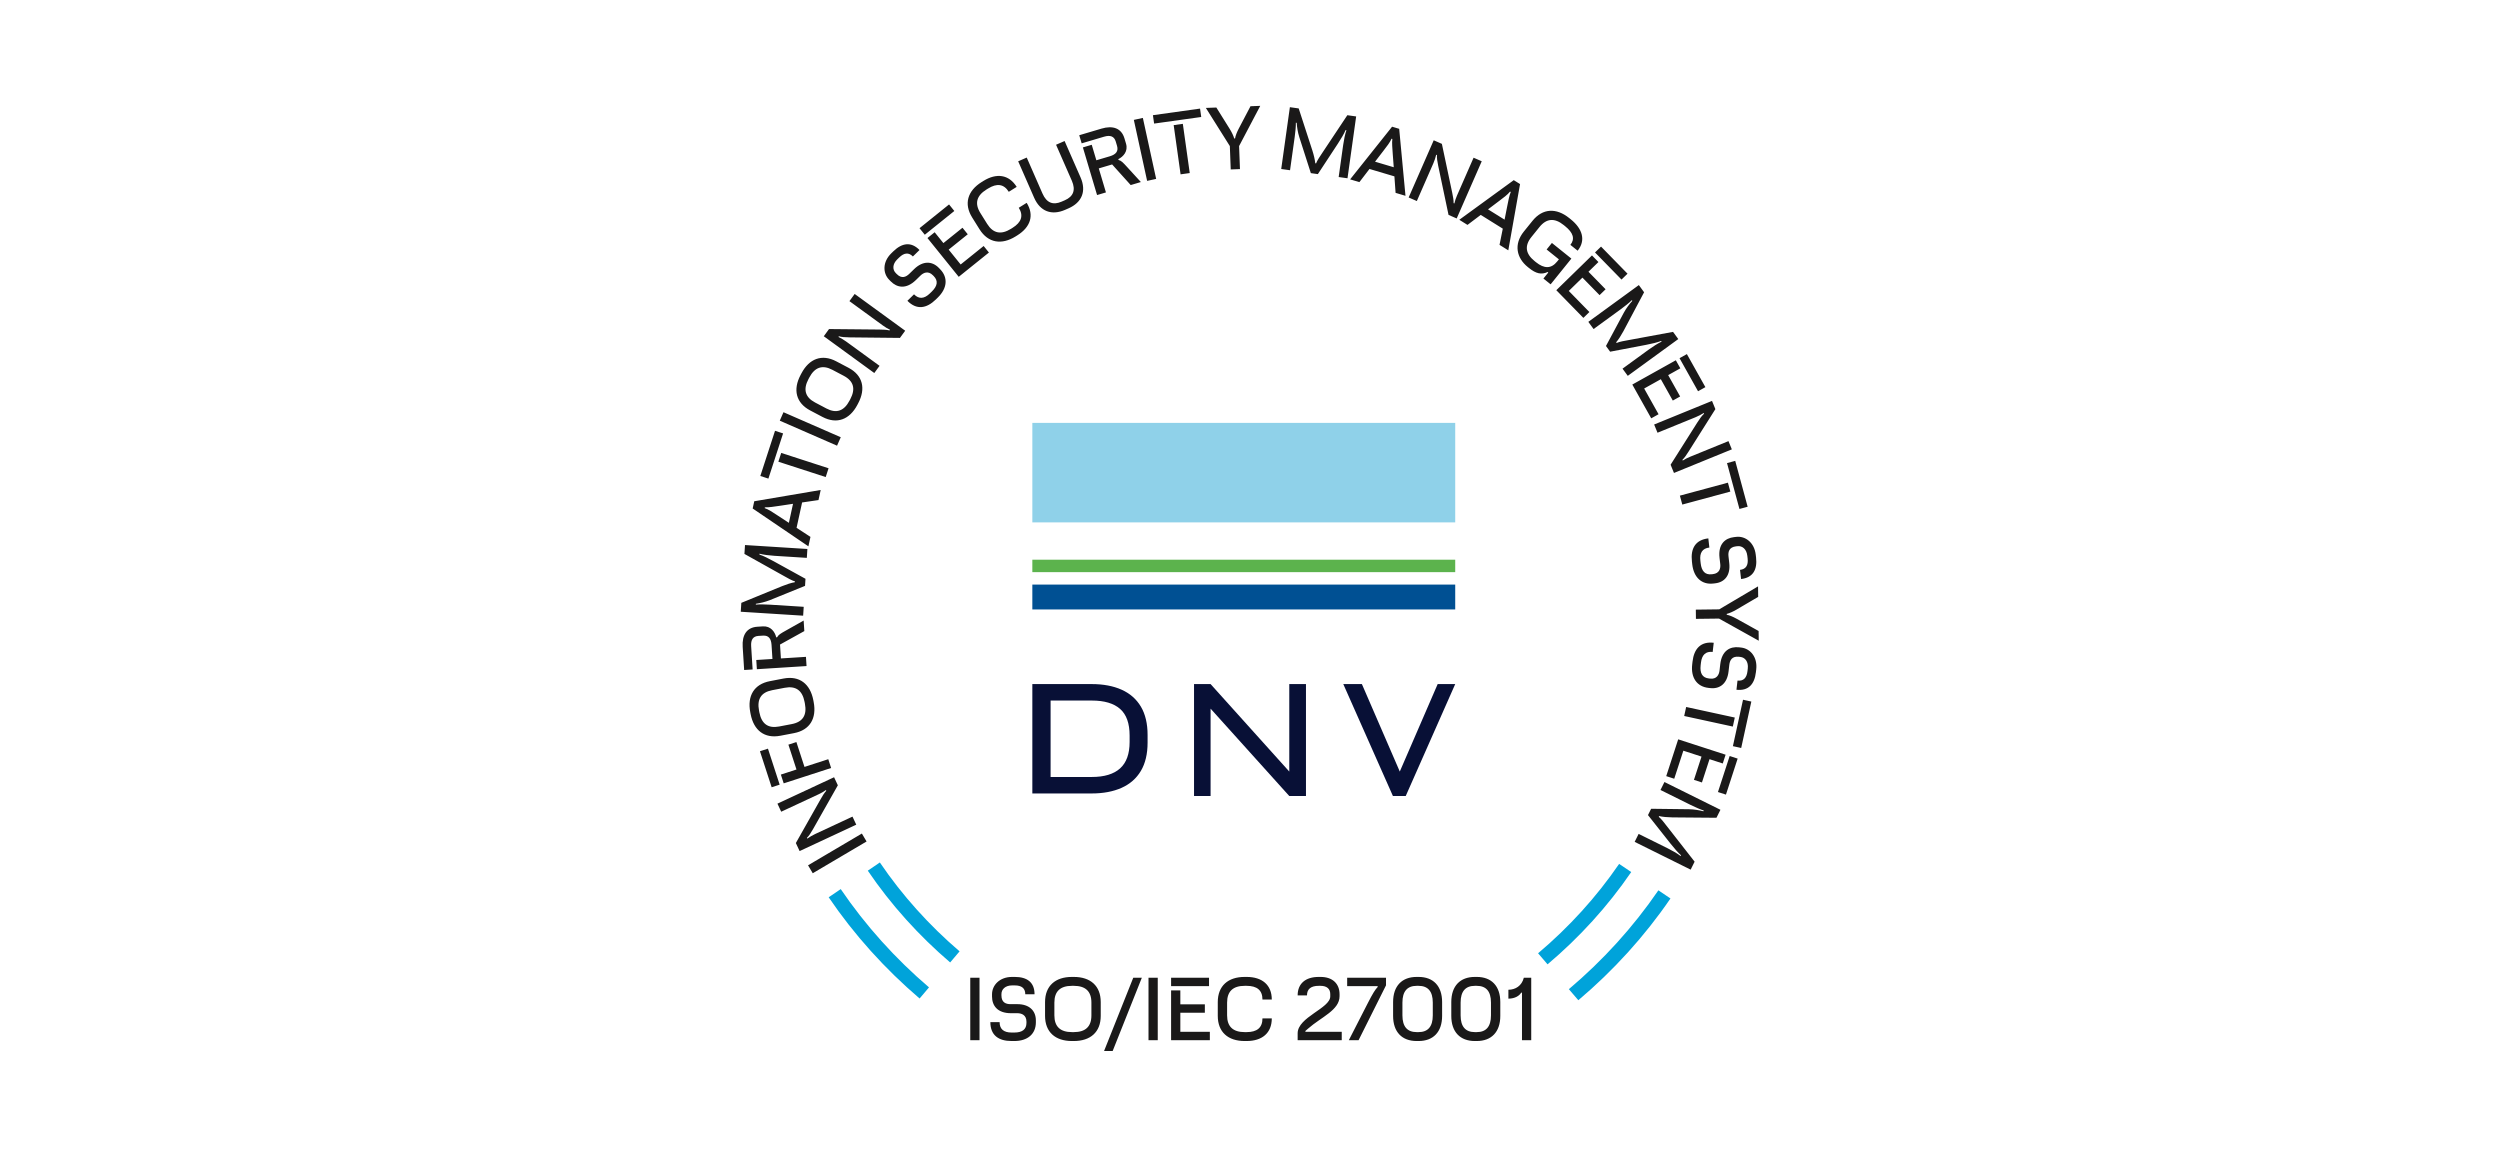 <?xml version="1.0" encoding="UTF-8"?>
<svg width="201px" height="93px" viewBox="0 0 201 93" version="1.1" xmlns="http://www.w3.org/2000/svg" xmlns:xlink="http://www.w3.org/1999/xlink">
    <title>Group 3</title>
    <defs>
        <polygon id="path-1" points="0 87 95 87 95 0 0 0"></polygon>
    </defs>
    <g id="Symbols" stroke="none" stroke-width="1" fill="none" fill-rule="evenodd">
        <g id="Footer" transform="translate(-1104, -294)">
            <g id="Group-3" transform="translate(1104, 294)">
                <polygon id="Fill-14" fill="#FFFFFF" points="0 93 201 93 201 0 0 0"></polygon>
                <g id="Group-4" transform="translate(53, 2)">
                    <g id="Group-8">
                        <path d="M81.306,70.237 L80.334,69.582 C78.305,72.548 75.874,75.214 73.136,77.53 L73.898,78.419 C76.716,76.034 79.218,73.29 81.306,70.237 L81.306,70.237 Z M78.151,68.112 L77.178,67.457 C75.342,70.14 73.14,72.55 70.662,74.644 L71.424,75.533 C73.982,73.371 76.255,70.882 78.151,68.112 L78.151,68.112 Z M24.15,74.488 C21.712,72.4 19.547,70.004 17.74,67.342 L16.771,68.002 C18.637,70.751 20.875,73.225 23.393,75.38 L24.15,74.488 Z M14.595,69.483 L13.626,70.142 C15.687,73.174 18.156,75.902 20.935,78.279 L21.692,77.386 C18.993,75.077 16.596,72.427 14.595,69.483 L14.595,69.483 Z" id="Fill-1" fill="#00A3DA"></path>
                        <path d="M16.672,65.655 L16.294,65.017 L11.967,67.57 L12.345,68.209 L16.672,65.655 Z M15.843,64.304 L15.54,63.656 L12.54,65.055 C12.321,65.156 12.096,65.291 11.906,65.424 L11.878,65.363 C12.044,65.197 12.188,64.982 12.374,64.652 L14.363,61.138 L14.06,60.49 L9.506,62.614 L9.809,63.262 L12.833,61.852 C13.04,61.755 13.225,61.647 13.403,61.52 L13.431,61.581 C13.255,61.773 13.145,61.965 12.969,62.269 L10.986,65.779 L11.289,66.427 L15.843,64.304 Z M13.822,59.746 L13.593,59.04 L11.68,59.66 L11.03,57.661 L10.387,57.87 L11.037,59.868 L9.781,60.276 L10.01,60.982 L13.822,59.746 Z M9.685,61.087 L8.743,58.192 L8.1,58.4 L9.041,61.296 L9.685,61.087 Z M12.42,54.448 L12.39,54.29 C12.139,52.988 11.28,52.308 9.995,52.554 L8.903,52.764 C7.618,53.009 7.072,53.957 7.321,55.26 L7.351,55.417 C7.601,56.719 8.461,57.399 9.745,57.153 L10.838,56.944 C12.122,56.699 12.669,55.75 12.42,54.448 L12.42,54.448 Z M11.715,54.576 C11.89,55.489 11.553,56.045 10.658,56.216 L9.643,56.41 C8.748,56.582 8.229,56.19 8.053,55.276 L8.026,55.131 C7.85,54.218 8.188,53.662 9.083,53.491 L10.097,53.297 C10.993,53.126 11.511,53.517 11.687,54.431 L11.715,54.576 Z M11.846,51.551 L11.799,50.811 L9.785,50.938 L9.714,49.822 L11.668,48.739 L11.613,47.892 L10.168,48.707 C9.765,48.934 9.59,49.031 9.476,49.24 L9.409,49.244 C9.308,48.808 8.968,48.321 8.34,48.361 L7.891,48.389 C7.035,48.443 6.651,49.057 6.712,50.006 L6.83,51.868 L7.511,51.825 L7.393,49.955 C7.36,49.441 7.537,49.155 7.978,49.127 L8.346,49.104 C8.788,49.075 8.999,49.337 9.032,49.852 L9.104,50.981 L7.805,51.063 L7.852,51.804 L11.846,51.551 Z M11.869,42.852 L11.914,42.138 L6.898,41.821 L6.852,42.535 L9.979,44.282 C10.283,44.456 10.692,44.689 10.91,44.743 L10.906,44.81 C10.634,44.853 10.237,44.982 9.892,45.122 L6.602,46.469 L6.557,47.184 L11.573,47.501 L11.619,46.787 L8.923,46.617 C8.535,46.592 8.059,46.582 7.768,46.61 L7.773,46.544 C8.118,46.492 8.513,46.403 8.907,46.247 L11.725,45.104 L11.761,44.535 L9.192,43.119 C8.764,42.884 8.373,42.692 8.057,42.585 L8.062,42.518 C8.399,42.606 8.865,42.662 9.273,42.688 L11.869,42.852 Z M9.501,39.431 C9.141,39.195 8.77,38.943 8.481,38.853 L8.495,38.788 C8.807,38.807 9.263,38.728 9.716,38.663 L10.759,38.506 L10.426,40.036 L9.501,39.431 Z M11.996,41.925 L12.161,41.166 L11.044,40.438 L11.489,38.398 L12.807,38.205 L12.984,37.394 L7.642,38.301 L7.515,38.883 L11.996,41.925 Z M13.387,36.355 L13.616,35.649 L9.81,34.415 L9.58,35.121 L13.387,36.355 Z M8.779,36.48 L9.961,32.846 L9.312,32.636 L8.13,36.269 L8.779,36.48 Z M14.299,33.834 L14.597,33.154 L9.992,31.142 L9.694,31.822 L14.299,33.834 Z M15.927,30.56 L16.002,30.417 C16.621,29.245 16.375,28.178 15.219,27.569 L14.234,27.05 C13.078,26.441 12.057,26.841 11.438,28.013 L11.363,28.155 C10.743,29.328 10.989,30.395 12.146,31.004 L13.129,31.522 C14.286,32.131 15.307,31.732 15.927,30.56 L15.927,30.56 Z M15.296,30.22 C14.861,31.043 14.25,31.266 13.444,30.842 L12.531,30.36 C11.725,29.935 11.564,29.306 11.999,28.483 L12.068,28.353 C12.503,27.53 13.113,27.307 13.92,27.732 L14.833,28.213 C15.64,28.637 15.8,29.267 15.365,30.09 L15.296,30.22 Z M17.293,27.991 L17.716,27.413 L15.04,25.465 C14.845,25.323 14.618,25.191 14.41,25.089 L14.45,25.035 C14.676,25.1 14.934,25.122 15.313,25.125 L19.355,25.168 L19.777,24.59 L15.716,21.634 L15.294,22.211 L17.991,24.175 C18.175,24.309 18.36,24.419 18.557,24.513 L18.518,24.567 C18.264,24.506 18.042,24.503 17.691,24.495 L13.654,24.456 L13.232,25.034 L17.293,27.991 Z M22.236,22.083 L22.399,21.923 C23.162,21.18 23.238,20.311 22.582,19.641 L22.479,19.535 C21.936,18.979 21.193,18.957 20.493,19.639 L20.104,20.018 C19.845,20.27 19.492,20.437 19.094,20.029 L19.015,19.948 C18.752,19.68 18.743,19.239 19.141,18.851 L19.295,18.702 C19.688,18.318 20.059,18.275 20.396,18.62 L20.928,18.101 C20.253,17.412 19.523,17.527 18.822,18.209 L18.659,18.368 C17.945,19.065 17.976,19.968 18.482,20.485 L18.609,20.615 C19.11,21.128 19.847,21.288 20.643,20.511 L21.007,20.156 C21.247,19.922 21.629,19.746 22.008,20.135 L22.074,20.201 C22.444,20.58 22.373,20.996 21.917,21.44 L21.763,21.59 C21.312,22.03 20.881,22.067 20.487,21.664 L19.955,22.183 C20.69,22.935 21.487,22.812 22.236,22.083 L22.236,22.083 Z M24.082,20.256 L26.509,18.304 L26.085,17.778 L24.237,19.265 L23.273,18.07 L24.808,16.836 L24.384,16.311 L22.849,17.545 L22.147,16.673 L21.568,17.139 L24.082,20.256 Z M21.353,16.873 L23.728,14.963 L23.304,14.437 L20.93,16.347 L21.353,16.873 Z M28.657,17.007 L28.793,16.922 C29.851,16.262 30.169,15.307 29.545,14.308 L28.909,14.704 C29.306,15.341 29.124,15.872 28.408,16.319 L28.283,16.397 C27.492,16.889 26.852,16.776 26.369,16.003 L25.823,15.129 C25.34,14.356 25.518,13.732 26.309,13.239 L26.434,13.162 C27.15,12.715 27.709,12.786 28.106,13.421 L28.742,13.025 C28.118,12.025 27.118,11.892 26.061,12.551 L25.924,12.636 C24.798,13.339 24.473,14.384 25.165,15.491 L25.754,16.434 C26.447,17.541 27.53,17.709 28.657,17.007 L28.657,17.007 Z M32.634,14.871 L32.905,14.753 C33.973,14.286 34.367,13.385 33.879,12.269 L32.594,9.338 L31.907,9.638 L33.176,12.532 C33.503,13.28 33.3,13.8 32.611,14.101 L32.353,14.213 C31.665,14.514 31.145,14.31 30.817,13.563 L29.549,10.668 L28.862,10.969 L30.146,13.899 C30.635,15.015 31.566,15.338 32.634,14.871 L32.634,14.871 Z M35.204,13.682 L35.917,13.47 L35.342,11.54 L36.415,11.221 L37.909,12.879 L38.725,12.636 L37.605,11.412 C37.294,11.072 37.159,10.923 36.93,10.859 L36.911,10.795 C37.314,10.599 37.713,10.159 37.534,9.555 L37.406,9.126 C37.161,8.305 36.476,8.069 35.564,8.34 L33.771,8.872 L33.966,9.525 L35.765,8.991 C36.259,8.844 36.579,8.952 36.705,9.376 L36.81,9.729 C36.936,10.152 36.728,10.417 36.233,10.564 L35.147,10.886 L34.776,9.641 L34.064,9.852 L35.204,13.682 Z M39.229,12.542 L39.955,12.384 L38.886,7.481 L38.16,7.639 L39.229,12.542 Z M41.919,12.017 L42.655,11.914 L42.1,7.957 L41.364,8.06 L41.919,12.017 Z M39.79,7.936 L43.579,7.406 L43.484,6.731 L39.695,7.261 L39.79,7.936 Z M45.95,11.623 L46.693,11.595 L46.623,9.743 L48.324,6.511 L47.54,6.541 L46.583,8.365 C46.446,8.631 46.336,8.904 46.298,9.132 L46.231,9.135 C46.169,8.916 46.045,8.653 45.881,8.385 L44.795,6.645 L43.951,6.677 L45.879,9.744 L45.95,11.623 Z M54.629,12.234 L55.339,12.333 L56.035,7.362 L55.326,7.263 L53.344,10.243 C53.149,10.534 52.884,10.923 52.813,11.136 L52.747,11.127 C52.724,10.853 52.626,10.447 52.512,10.093 L51.415,6.717 L50.706,6.618 L50.01,11.588 L50.719,11.687 L51.093,9.017 C51.147,8.632 51.193,8.158 51.187,7.867 L51.253,7.876 C51.278,8.224 51.337,8.624 51.464,9.027 L52.392,11.92 L52.956,11.999 L54.565,9.549 C54.833,9.14 55.055,8.766 55.185,8.459 L55.252,8.469 C55.138,8.797 55.047,9.258 54.99,9.662 L54.629,12.234 Z M58.227,10.124 C58.49,9.782 58.769,9.432 58.881,9.151 L58.944,9.171 C58.902,9.479 58.946,9.939 58.978,10.395 L59.057,11.446 L57.554,11 L58.227,10.124 Z M55.55,12.421 L56.295,12.643 L57.107,11.584 L59.111,12.18 L59.205,13.506 L60.001,13.743 L59.495,8.357 L58.923,8.187 L55.55,12.421 Z M60.256,13.877 L60.913,14.164 L62.24,11.135 C62.337,10.914 62.416,10.664 62.471,10.439 L62.532,10.466 C62.518,10.701 62.552,10.957 62.631,11.327 L63.462,15.277 L64.118,15.564 L66.132,10.966 L65.476,10.679 L64.138,13.733 C64.047,13.941 63.98,14.146 63.931,14.358 L63.869,14.331 C63.874,14.07 63.829,13.853 63.761,13.509 L62.927,9.566 L62.271,9.279 L60.256,13.877 Z M67.519,14.166 C67.863,13.907 68.226,13.644 68.408,13.402 L68.465,13.438 C68.342,13.724 68.262,14.179 68.171,14.628 L67.968,15.661 L66.637,14.832 L67.519,14.166 Z M64.327,15.671 L64.986,16.082 L66.051,15.278 L67.824,16.384 L67.562,17.687 L68.267,18.127 L69.212,12.8 L68.706,12.484 L64.327,15.671 Z M69.838,19.473 L69.937,19.552 C70.496,20.002 70.931,20.103 71.43,19.869 L71.482,19.91 L71.091,20.395 L71.67,20.86 L73.339,18.791 L71.773,17.533 L71.349,18.059 L72.336,18.852 L72.193,19.029 C71.722,19.613 71.159,19.617 70.496,19.084 L70.381,18.991 C69.655,18.408 69.553,17.766 70.125,17.057 L70.772,16.255 C71.344,15.546 71.993,15.509 72.719,16.092 L72.834,16.185 C73.487,16.71 73.646,17.207 73.258,17.687 L73.843,18.156 C74.503,17.338 74.255,16.409 73.289,15.632 L73.164,15.532 C72.129,14.7 71.034,14.737 70.213,15.754 L69.516,16.618 C68.696,17.636 68.919,18.734 69.838,19.473 L69.838,19.473 Z M72.127,21.332 L74.303,23.558 L74.787,23.087 L73.13,21.392 L74.228,20.321 L75.605,21.728 L76.089,21.257 L74.712,19.849 L75.514,19.068 L74.994,18.536 L72.127,21.332 Z M75.239,18.298 L77.369,20.477 L77.853,20.005 L75.723,17.826 L75.239,18.298 Z M77.451,27.641 L77.873,28.218 L81.934,25.261 L81.512,24.683 L77.989,25.334 C77.644,25.395 77.18,25.476 76.978,25.574 L76.938,25.52 C77.119,25.314 77.342,24.96 77.519,24.634 L79.185,21.498 L78.763,20.92 L74.702,23.877 L75.124,24.455 L77.306,22.866 C77.62,22.637 77.993,22.341 78.198,22.134 L78.238,22.188 C78.005,22.448 77.758,22.769 77.556,23.139 L76.12,25.818 L76.455,26.277 L79.338,25.727 C79.818,25.635 80.242,25.533 80.554,25.414 L80.593,25.468 C80.277,25.616 79.882,25.87 79.552,26.111 L77.451,27.641 Z M78.238,28.918 L79.759,31.634 L80.348,31.304 L79.191,29.236 L80.531,28.488 L81.493,30.206 L82.083,29.876 L81.121,28.159 L82.099,27.613 L81.737,26.965 L78.238,28.918 Z M82.035,26.799 L83.523,29.456 L84.113,29.126 L82.625,26.469 L82.035,26.799 Z M79.993,32.13 L80.264,32.792 L83.328,31.542 C83.552,31.451 83.784,31.327 83.98,31.204 L84.005,31.266 C83.831,31.424 83.677,31.631 83.475,31.952 L81.316,35.364 L81.587,36.026 L86.24,34.128 L85.969,33.466 L82.879,34.726 C82.668,34.812 82.477,34.912 82.294,35.03 L82.268,34.968 C82.454,34.784 82.573,34.598 82.764,34.303 L84.916,30.894 L84.646,30.232 L79.993,32.13 Z M82.062,37.85 L82.257,38.567 L86.119,37.523 L85.925,36.807 L82.062,37.85 Z M85.852,35.232 L86.851,38.92 L87.511,38.742 L86.512,35.054 L85.852,35.232 Z M83.031,43.146 L83.056,43.372 C83.178,44.43 83.818,45.023 84.751,44.916 L84.898,44.899 C85.67,44.812 86.144,44.24 86.032,43.269 L85.971,42.73 C85.93,42.37 86.014,41.99 86.581,41.925 L86.694,41.913 C87.067,41.87 87.421,42.133 87.484,42.685 L87.509,42.898 C87.571,43.443 87.378,43.762 86.898,43.817 L86.983,44.554 C87.942,44.444 88.299,43.798 88.188,42.827 L88.162,42.601 C88.049,41.61 87.315,41.081 86.595,41.164 L86.415,41.185 C85.702,41.266 85.124,41.749 85.25,42.852 L85.309,43.358 C85.346,43.691 85.252,44.099 84.712,44.161 L84.618,44.171 C84.092,44.232 83.806,43.92 83.734,43.289 L83.71,43.075 C83.638,42.45 83.873,42.087 84.433,42.022 L84.349,41.286 C83.303,41.405 82.912,42.109 83.031,43.146 L83.031,43.146 Z M83.344,47.015 L83.353,47.757 L85.21,47.734 L88.403,49.514 L88.392,48.731 L86.591,47.73 C86.327,47.586 86.058,47.469 85.829,47.425 L85.829,47.358 C86.049,47.302 86.315,47.185 86.588,47.028 L88.358,45.988 L88.347,45.145 L85.227,46.991 L83.344,47.015 Z M83.079,51.194 L83.053,51.42 C82.932,52.477 83.422,53.199 84.355,53.306 L84.501,53.322 C85.274,53.411 85.865,52.96 85.975,51.989 L86.037,51.45 C86.079,51.091 86.247,50.74 86.813,50.804 L86.927,50.817 C87.3,50.86 87.585,51.196 87.522,51.748 L87.498,51.96 C87.435,52.506 87.175,52.773 86.695,52.718 L86.611,53.456 C87.57,53.565 88.064,53.016 88.175,52.045 L88.201,51.819 C88.315,50.827 87.719,50.148 86.999,50.065 L86.819,50.044 C86.107,49.963 85.434,50.303 85.308,51.407 L85.25,51.913 C85.212,52.246 85.027,52.622 84.487,52.56 L84.394,52.549 C83.867,52.49 83.66,52.122 83.732,51.49 L83.757,51.277 C83.829,50.652 84.14,50.351 84.699,50.415 L84.784,49.678 C83.738,49.558 83.198,50.156 83.079,51.194 L83.079,51.194 Z M82.567,54.841 L82.409,55.566 L86.319,56.416 L86.477,55.691 L82.567,54.841 Z M87.139,54.259 L86.325,57.992 L86.992,58.137 L87.807,54.405 L87.139,54.259 Z M81.927,57.442 L80.965,60.401 L81.608,60.61 L82.341,58.356 L83.802,58.83 L83.193,60.701 L83.836,60.91 L84.445,59.038 L85.51,59.384 L85.739,58.678 L81.927,57.442 Z M86.065,58.783 L85.123,61.679 L85.766,61.887 L86.707,58.992 L86.065,58.783 Z M78.746,65.045 L78.427,65.686 L82.928,67.919 L83.247,67.279 L81.043,64.458 C80.83,64.18 80.543,63.807 80.364,63.673 L80.393,63.612 C80.66,63.678 81.077,63.713 81.449,63.718 L85.004,63.748 L85.323,63.107 L80.822,60.874 L80.503,61.514 L82.922,62.714 C83.27,62.887 83.705,63.08 83.984,63.167 L83.955,63.227 C83.615,63.141 83.217,63.07 82.794,63.062 L79.751,63.025 L79.498,63.534 L81.316,65.834 C81.62,66.217 81.906,66.546 82.156,66.767 L82.125,66.826 C81.849,66.615 81.441,66.382 81.074,66.2 L78.746,65.045 Z" id="Fill-3" fill="#1A1919"></path>
                        <mask id="mask-2" fill="white">
                            <use xlink:href="#path-1"></use>
                        </mask>
                        <g id="Clip-6"></g>
                        <path d="M25.009,81.631 L25.753,81.631 L25.753,76.612 L25.009,76.612 L25.009,81.631 Z M28.327,81.698 L28.555,81.698 C29.621,81.698 30.284,81.13 30.284,80.193 L30.284,80.045 C30.284,79.268 29.768,78.734 28.79,78.734 L28.246,78.734 C27.884,78.734 27.516,78.607 27.516,78.038 L27.516,77.924 C27.516,77.548 27.817,77.227 28.374,77.227 L28.589,77.227 C29.138,77.227 29.433,77.455 29.433,77.937 L30.177,77.937 C30.177,76.973 29.574,76.545 28.595,76.545 L28.367,76.545 C27.368,76.545 26.759,77.214 26.759,77.937 L26.759,78.118 C26.759,78.834 27.174,79.462 28.286,79.462 L28.797,79.462 C29.132,79.462 29.527,79.603 29.527,80.146 L29.527,80.239 C29.527,80.768 29.185,81.016 28.548,81.016 L28.333,81.016 C27.703,81.016 27.368,80.741 27.368,80.179 L26.625,80.179 C26.625,81.23 27.281,81.698 28.327,81.698 L28.327,81.698 Z M33.179,81.698 L33.34,81.698 C34.668,81.698 35.499,80.982 35.499,79.677 L35.499,78.566 C35.499,77.261 34.668,76.545 33.34,76.545 L33.179,76.545 C31.852,76.545 31.022,77.261 31.022,78.566 L31.022,79.677 C31.022,80.982 31.852,81.698 33.179,81.698 L33.179,81.698 Z M33.186,80.982 C32.255,80.982 31.772,80.547 31.772,79.637 L31.772,78.606 C31.772,77.696 32.255,77.261 33.186,77.261 L33.334,77.261 C34.266,77.261 34.749,77.696 34.749,78.606 L34.749,79.637 C34.749,80.547 34.266,80.982 33.334,80.982 L33.186,80.982 Z M35.767,82.501 L36.458,82.501 L38.803,76.612 L38.113,76.612 L35.767,82.501 Z M39.34,81.631 L40.083,81.631 L40.083,76.612 L39.34,76.612 L39.34,81.631 Z M41.156,81.631 L44.272,81.631 L44.272,80.956 L41.899,80.956 L41.899,79.422 L43.87,79.422 L43.87,78.747 L41.899,78.747 L41.899,77.629 L41.156,77.629 L41.156,81.631 Z M41.156,77.287 L44.206,77.287 L44.206,76.612 L41.156,76.612 L41.156,77.287 Z M47.068,81.698 L47.229,81.698 C48.475,81.698 49.252,81.056 49.252,79.878 L48.502,79.878 C48.502,80.628 48.066,80.982 47.222,80.982 L47.074,80.982 C46.142,80.982 45.659,80.547 45.659,79.637 L45.659,78.606 C45.659,77.696 46.142,77.261 47.074,77.261 L47.222,77.261 C48.066,77.261 48.502,77.615 48.502,78.365 L49.252,78.365 C49.252,77.187 48.475,76.545 47.229,76.545 L47.068,76.545 C45.74,76.545 44.909,77.261 44.909,78.566 L44.909,79.677 C44.909,80.982 45.74,81.698 47.068,81.698 L47.068,81.698 Z M51.331,81.631 L54.876,81.631 L54.876,80.956 L51.953,80.956 L51.953,80.889 L52.175,80.695 C53.241,79.758 54.701,79.216 54.701,78.091 L54.701,77.943 C54.701,77.073 54.119,76.545 53.181,76.545 L53.02,76.545 C51.973,76.545 51.331,77.073 51.331,78.03 L52.081,78.03 C52.081,77.508 52.41,77.261 53.026,77.261 L53.174,77.261 C53.683,77.261 53.952,77.508 53.952,77.923 L53.952,78.111 C53.952,79.068 51.331,79.778 51.331,81.076 L51.331,81.631 Z M56.23,81.631 L58.435,77.221 L58.435,76.612 L55.312,76.612 L55.312,77.287 L57.765,77.287 L57.765,77.354 C57.578,77.542 57.363,77.883 56.974,78.646 L55.446,81.631 L56.23,81.631 Z M60.896,81.698 L61.056,81.698 C62.223,81.698 62.946,80.982 62.946,79.677 L62.946,78.566 C62.946,77.261 62.223,76.545 61.056,76.545 L60.896,76.545 C59.729,76.545 59.005,77.261 59.005,78.566 L59.005,79.677 C59.005,80.982 59.729,81.698 60.896,81.698 L60.896,81.698 Z M60.902,80.982 C60.151,80.982 59.755,80.547 59.755,79.637 L59.755,78.606 C59.755,77.696 60.151,77.261 60.902,77.261 L61.05,77.261 C61.8,77.261 62.196,77.696 62.196,78.606 L62.196,79.637 C62.196,80.547 61.8,80.982 61.05,80.982 L60.902,80.982 Z M65.574,81.698 L65.735,81.698 C66.901,81.698 67.624,80.982 67.624,79.677 L67.624,78.566 C67.624,77.261 66.901,76.545 65.735,76.545 L65.574,76.545 C64.407,76.545 63.684,77.261 63.684,78.566 L63.684,79.677 C63.684,80.982 64.407,81.698 65.574,81.698 L65.574,81.698 Z M65.581,80.982 C64.829,80.982 64.434,80.547 64.434,79.637 L64.434,78.606 C64.434,77.696 64.829,77.261 65.581,77.261 L65.728,77.261 C66.479,77.261 66.874,77.696 66.874,78.606 L66.874,79.637 C66.874,80.547 66.479,80.982 65.728,80.982 L65.581,80.982 Z M68.275,78.291 C68.812,78.291 69.167,78.05 69.301,77.81 L69.368,77.81 L69.368,81.631 L70.111,81.631 L70.111,76.612 L69.515,76.612 C69.354,77.261 68.838,77.576 68.275,77.576 L68.275,78.291 Z" id="Fill-5" fill="#1A1919" mask="url(#mask-2)"></path>
                        <path d="M37.175,53.451 C36.502,53.15 35.699,53 34.768,53 L31.468,53 L30.658,53 L30,53 L30,61.794 L30.658,61.794 L31.468,61.794 L34.768,61.794 C35.699,61.794 36.502,61.643 37.175,61.342 C37.848,61.041 38.365,60.588 38.726,59.982 C39.086,59.376 39.266,58.616 39.266,57.701 L39.266,57.092 C39.266,56.178 39.086,55.417 38.726,54.811 C38.365,54.205 37.848,53.752 37.175,53.451 L37.175,53.451 Z M37.821,57.654 C37.821,58.608 37.567,59.316 37.058,59.777 C36.549,60.238 35.79,60.469 34.78,60.469 L31.468,60.469 L31.468,54.324 L34.78,54.324 C35.79,54.324 36.549,54.549 37.058,54.999 C37.567,55.448 37.821,56.161 37.821,57.139 L37.821,57.654 Z" id="Fill-7" fill="#081036" mask="url(#mask-2)"></path>
                    </g>
                    <polygon id="Fill-9" fill="#081036" points="50.658 60.033 44.331 53 43.578 53 43 53 43 62 44.331 62 44.331 54.975 50.658 62 52 62 52 53 50.658 53"></polygon>
                    <polygon id="Fill-10" fill="#8FD1E9" points="30 40 64 40 64 32 30 32"></polygon>
                    <polygon id="Fill-11" fill="#5CB34D" points="30 44 64 44 64 43 30 43"></polygon>
                    <polygon id="Fill-12" fill="#005093" points="30 47 64 47 64 45 30 45"></polygon>
                    <polygon id="Fill-13" fill="#081036" points="62.589 53 59.543 60.034 56.496 53 55 53 58.991 62 60.02 62 64 53"></polygon>
                </g>
            </g>
        </g>
    </g>
</svg>